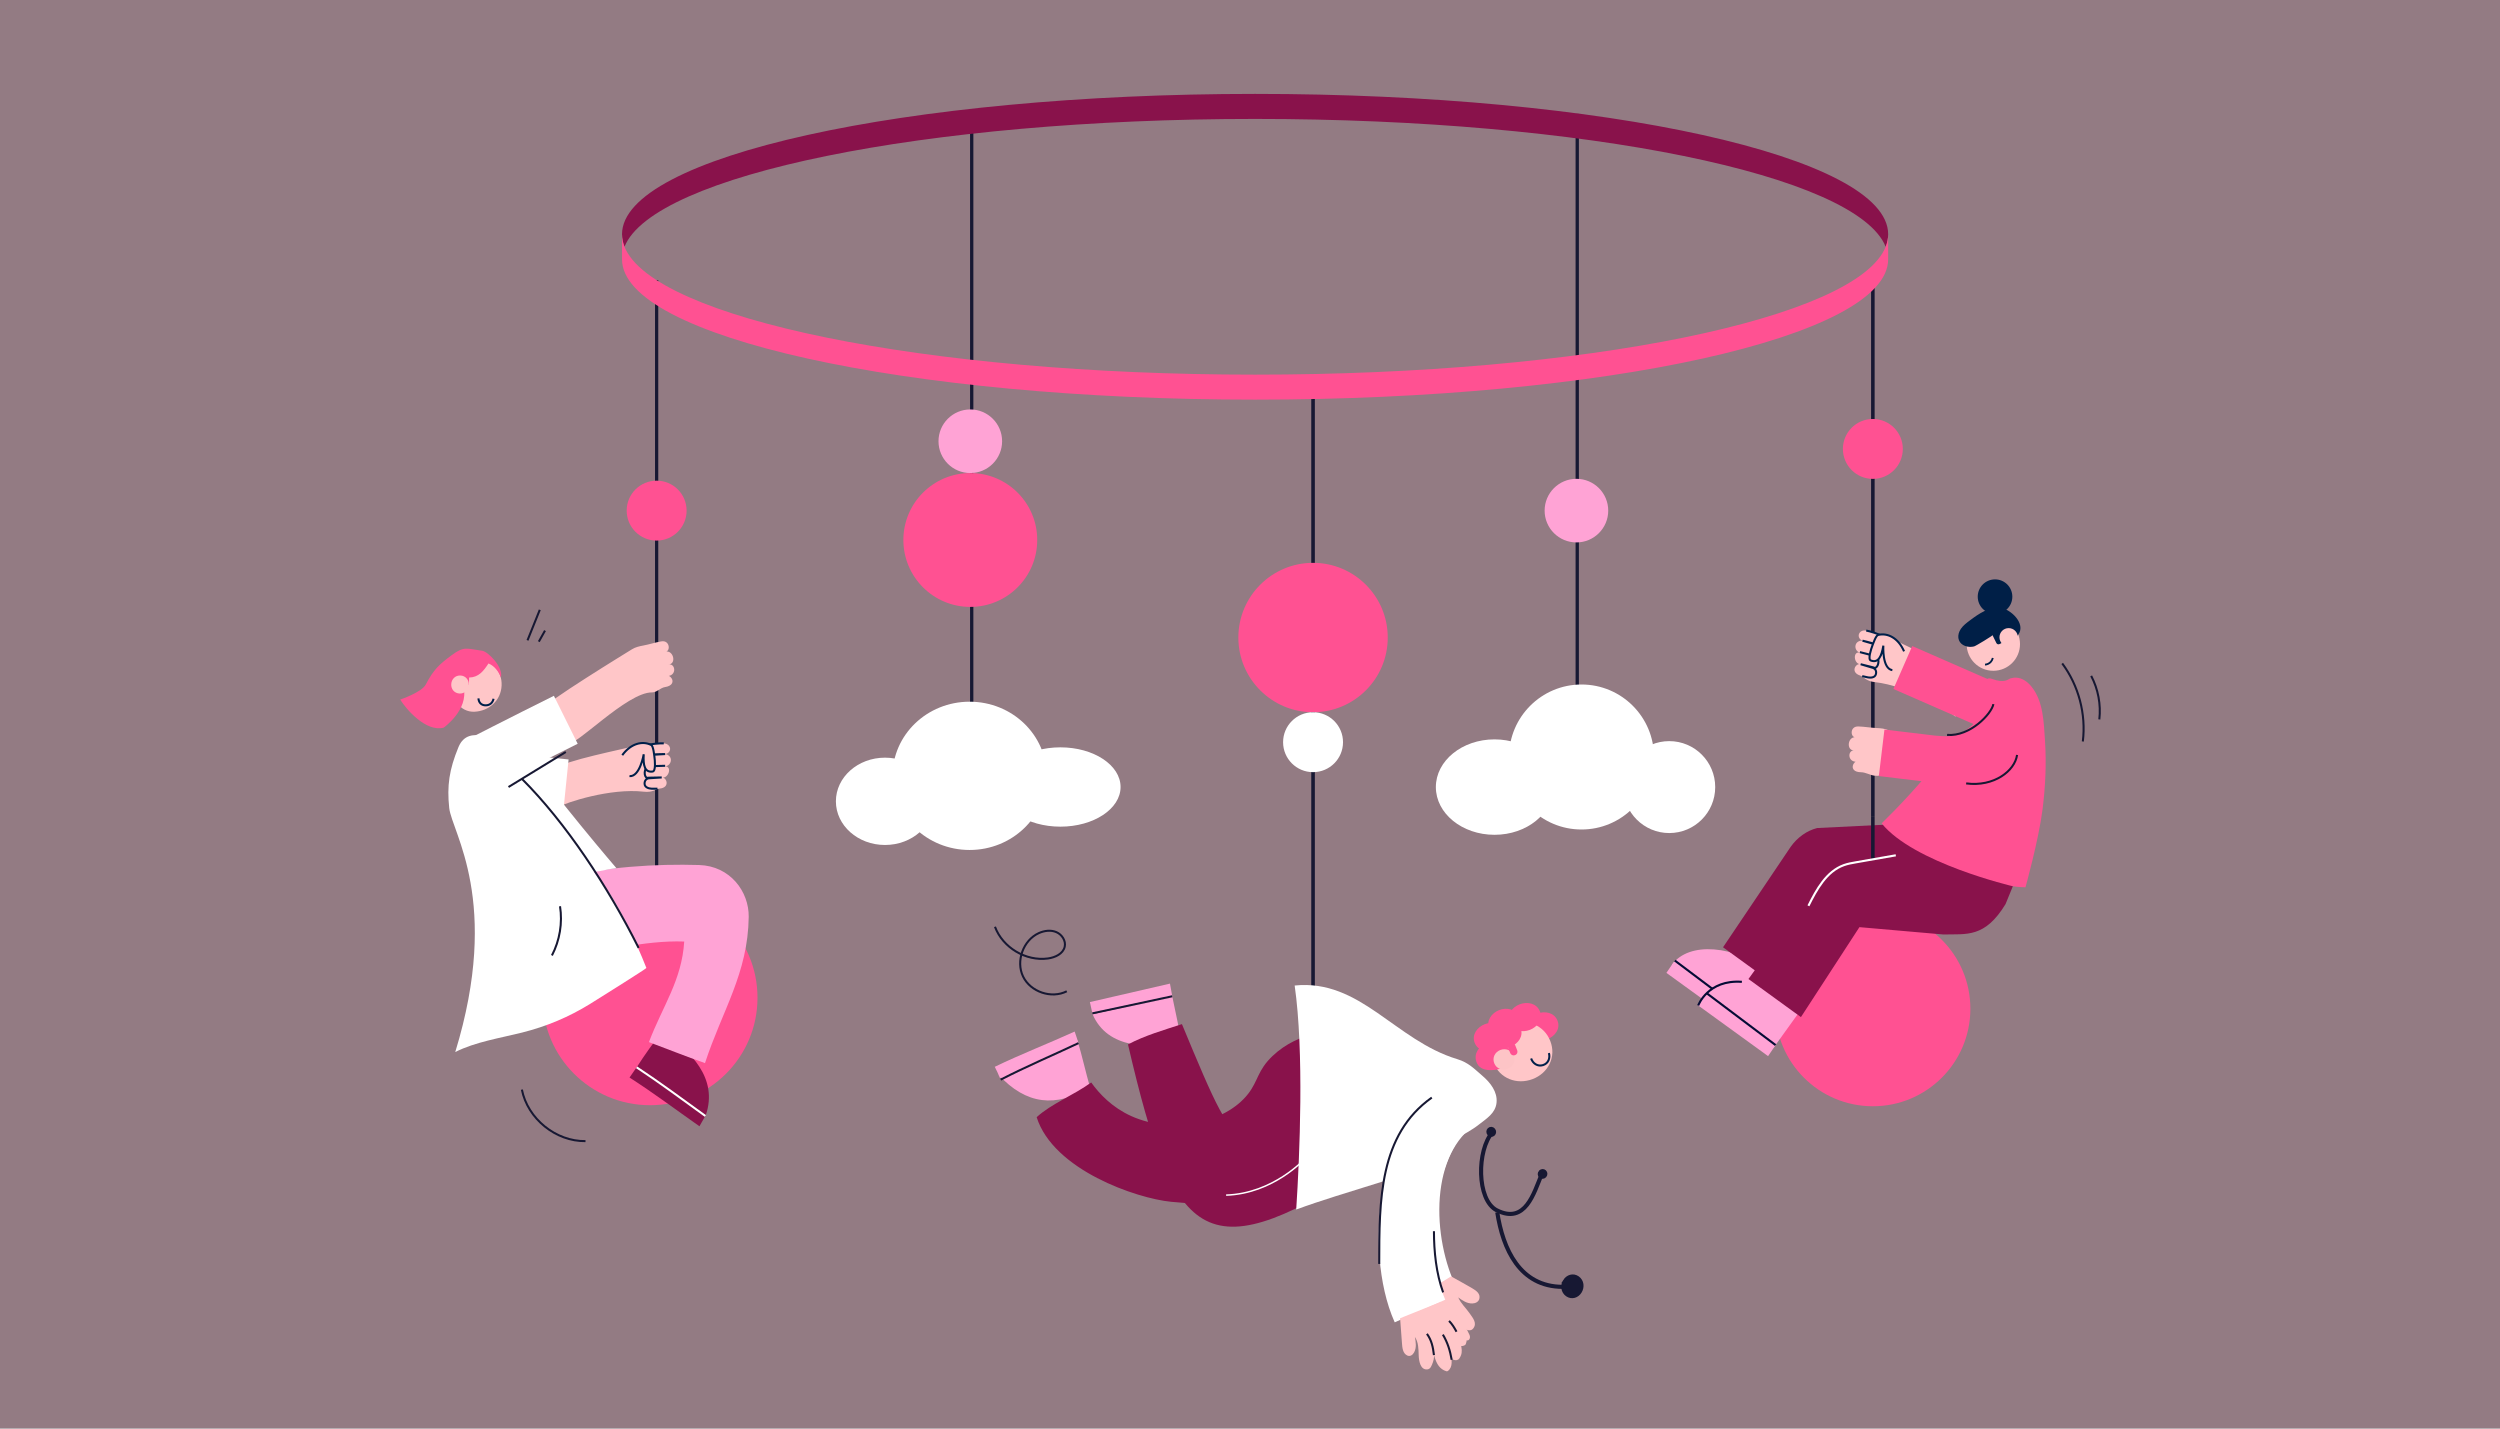 <?xml version="1.0" encoding="UTF-8"?>
<svg id="Calque_1" data-name="Calque 1" xmlns="http://www.w3.org/2000/svg" viewBox="0 0 1400 800">
  <rect x="0" y="0" width="1400" height="800" fill="#808080" stroke="none"/>
  <defs>
    <style>
      .cls-1, .cls-2, .cls-3, .cls-4, .cls-5, .cls-6, .cls-7, .cls-8, .cls-9, .cls-10, .cls-11, .cls-12, .cls-13, .cls-14, .cls-15, .cls-16, .cls-17, .cls-18, .cls-19, .cls-20 {
        stroke-miterlimit: 10;
      }

      .cls-1, .cls-2, .cls-3, .cls-4, .cls-5, .cls-6, .cls-8, .cls-9, .cls-10, .cls-11, .cls-12, .cls-13, .cls-14, .cls-15, .cls-17, .cls-18, .cls-19, .cls-21, .cls-20 {
        fill: none;
      }

      .cls-1, .cls-10, .cls-16 {
        stroke-width: 1.19px;
      }

      .cls-1, .cls-16 {
        stroke: #040b35;
      }

      .cls-22 {
        fill: #ffa3d5;
      }

      .cls-2 {
        stroke-width: 31.01px;
      }

      .cls-2, .cls-3, .cls-4, .cls-8, .cls-9, .cls-10 {
        stroke: #fff;
      }

      .cls-3 {
        stroke-width: 31.02px;
      }

      .cls-4 {
        stroke-width: 29.99px;
      }

      .cls-23 {
        fill: #ff6192;
      }

      .cls-24 {
        fill: #89124b;
      }

      .cls-5, .cls-6, .cls-21, .cls-25 {
        stroke: #00204a;
      }

      .cls-5, .cls-14 {
        stroke-width: 1.15px;
      }

      .cls-6, .cls-9, .cls-21, .cls-25 {
        stroke-width: 1.15px;
      }

      .cls-7 {
        fill: #171833;
      }

      .cls-7, .cls-12, .cls-13, .cls-14, .cls-15, .cls-17, .cls-18, .cls-19 {
        stroke: #171833;
      }

      .cls-7, .cls-13 {
        stroke-width: 2.3px;
      }

      .cls-8 {
        stroke-width: .84px;
      }

      .cls-26 {
        fill: #fff;
      }

      .cls-11 {
        stroke: #001f47;
        stroke-width: 1.04px;
      }

      .cls-12 {
        stroke-width: 2.01px;
      }

      .cls-27 {
        fill: #fdc4c6;
      }

      .cls-28 {
        fill: #ff5192;
      }

      .cls-15 {
        stroke-width: 1.81px;
      }

      .cls-16 {
        fill: #ffa300;
      }

      .cls-29 {
        fill: #001f47;
      }

      .cls-17 {
        stroke-width: 1.99px;
      }

      .cls-30 {
        opacity: .15;
      }

      .cls-18 {
        stroke-width: 1.85px;
      }

      .cls-19 {
        stroke-width: 1.85px;
      }

      .cls-21, .cls-25 {
        stroke-linejoin: bevel;
      }

      .cls-31, .cls-25 {
        fill: #ffc6c8;
      }

      .cls-20 {
        stroke: #ff5192;
        stroke-width: 26.25px;
      }
    </style>
  </defs>
  <g class="cls-30">
    <rect class="cls-23" width="1400" height="800"/>
  </g>
  <g>
    <line class="cls-15" x1="367.72" y1="156.85" x2="367.72" y2="522.88"/>
    <line class="cls-18" x1="544.16" y1="67.92" x2="544.16" y2="397.86"/>
    <line class="cls-12" x1="735.31" y1="218.02" x2="735.31" y2="605.5"/>
    <line class="cls-19" x1="883.25" y1="63.81" x2="883.25" y2="393.4"/>
    <line class="cls-17" x1="1048.8" y1="457.02" x2="1048.8" y2="151.53"/>
    <g>
      <ellipse class="cls-26" cx="836.92" cy="440.77" rx="32.84" ry="26.72"/>
      <circle class="cls-26" cx="885.64" cy="423.92" r="40.6"/>
      <circle class="cls-26" cx="934.78" cy="440.77" r="25.74"/>
    </g>
    <g>
      <ellipse class="cls-26" cx="593.82" cy="440.72" rx="33.7" ry="22.21"/>
      <ellipse class="cls-26" cx="542.98" cy="434.47" rx="43.16" ry="41.52"/>
      <ellipse class="cls-26" cx="495.6" cy="448.74" rx="27.5" ry="24.45"/>
    </g>
    <circle class="cls-28" cx="1048.8" cy="564.89" r="54.61"/>
    <circle class="cls-28" cx="364.01" cy="558.73" r="60.19"/>
    <circle class="cls-28" cx="735.31" cy="357.02" r="41.83"/>
    <circle class="cls-22" cx="543.37" cy="247.1" r="17.81"/>
    <circle class="cls-22" cx="882.8" cy="285.95" r="17.81"/>
    <g>
      <g>
        <g>
          <g>
            <path class="cls-2" d="M825.17,612.37c-39.9,19.25-40.45,74.8-26.04,109.81"/>
            <g>
              <path class="cls-31" d="M787.51,730c0,9.16,3.16,16.07,8.42,23.5,1.17,1.65,3.85,1.06,4.04-.93.4-4.16-1.33-6.73-3.69-9.91,2.47,4.3,5.44,7.55,8.81,11.28,1.59,1.77,3.28,2.66,5.81,2.23,2.54-.43,3.2-4.72,2.81-5.47-1.29-2.46-8.09-11.85-6.88-10.02.88,1.32,3.55,6.81,5.25,9.08,1.71,2.27,4.94,5.19,8.09,3.61.33-.17.58-.42.69-.73,2.54-7.13-4.26-10.1-5.67-16.53,1.45,2.83,2.02,6.77,5.07,8.13,1.69.75,3.47,1.24,4.66-.2,2.46-2.97,0-5.82-1.96-8.62-1.96-2.81-4.97-5.59-6.35-8.87,2.4,1.75,4.84,3.46,7.91,3.39,1.72-.04,3.45-.86,3.9-2.58.73-2.83-1.64-4.54-3.88-5.87-3.9-2.3-7.98-4.49-11.93-6.71"/>
              <path class="cls-14" d="M812.7,749.19c-2.38-3.43-4.82-6.85-6.7-10.58"/>
              <path class="cls-14" d="M800.67,747.77c-1.39-2.42-2.81-4.88-3.74-7.52"/>
            </g>
          </g>
          <g>
            <path class="cls-22" d="M610.34,561.16c.47,2.1.93,4.21,1.39,6.32,14.91-3.22,29.83-6.37,44.75-9.52-.44-2.38-.86-4.76-1.3-7.14-14.95,3.43-29.9,6.86-44.84,10.34Z"/>
            <path class="cls-22" d="M656.45,557.91c1.84,8.79,3.71,17.57,5.43,26.38-18.33,2.67-41.51,3.45-50.04-16.33,14.86-3.4,29.74-6.72,44.62-10.06Z"/>
            <path class="cls-14" d="M656.45,557.91c-14.91,3.16-29.82,6.33-44.71,9.56"/>
            <path class="cls-24" d="M661.88,573.51c-10.31,3.37-20.56,6.28-30.21,11.36,26.23,112.85,43.47,128.89,140.7,64.14-8.55-16.95-12.09-35.65-22.03-51.96-58.41,48.23-51.68,64.99-88.46-23.54Z"/>
          </g>
          <g>
            <path class="cls-22" d="M603.36,582.6c2.63,8.72,4.57,17.61,7.07,26.36-19.19,11.42-35.67,9.74-51.19-7,14.54-6.98,29.43-12.77,44.12-19.36Z"/>
            <path class="cls-24" d="M735.31,579.05c-6.33,1.7-15.03,5.03-22.62,12.24-8.58,8.16-7.99,13.9-13.75,21.28-12.77,16.38-42.63,22.71-65.38,12.46-10.67-4.8-17.88-12.4-22.48-18.85-9.63,7.05-22.3,11.86-30.55,19.44,9.33,29.58,55.91,45.47,75.25,47.38,24.85,2.45,18.91-.37,35.97-2.47,4.71-.58,5.06-1.51,8.49-2.55,5.25-1.58,8.18-3,13.03-5.24,4.85-2.24,9.99-6.07,15.33-7.62-.89.35-.67,1.84.29,1.93.96.09,1.9-.45,2.44-1.3,3.16-5.08,7.11-5.76,6.3-13.02-.81-7.26-3.23-9.72-7.86-18.42-3.76-7.06,5.04-35.02,5.54-45.28Z"/>
            <path class="cls-22" d="M557.06,597.4c1.01,2.1,2.11,4.18,2.95,6.35,14.46-7.14,29.28-12.95,43.94-19.6-.66-2.18-1.42-4.33-2.14-6.48-14.84,6.75-30.05,12.63-44.75,19.74Z"/>
            <path class="cls-14" d="M603.95,584.15c-14.56,6.89-29.23,13.04-43.57,20.46"/>
          </g>
          <path class="cls-26" d="M816.13,593.14c-34.95-10.54-54.3-45.01-91.12-41.25,5.32,36.97,2.85,95.18.87,125.45,13.72-5.09,27.97-9.26,52.53-16.98,4.73-1.49,8.61-2.01,12.62-5.31,4.02-3.29,7.19-7.74,11.25-10.76,4.06-3.02,8.35-3.96,12.74-6.45,4.39-2.49,9.13-4.88,13.27-8.17,4.14-3.29,9.2-6.23,9.78-12.22.58-5.99-3.4-11.13-7.9-14.98-4.5-3.85-7.81-7.45-14.04-9.33Z"/>
          <g>
            <path class="cls-13" d="M835.85,633.98c-8.9,9.98-9.02,38.08,2.37,43.8,16,8.04,20.72-9.64,25.02-19.94"/>
            <path class="cls-13" d="M875.18,720.63c-24.13,0-33.56-21.23-36.71-41.72"/>
            <path class="cls-7" d="M876.39,717.44c-1.55,2.49-1.17,5.79,1.3,7.52,2.47,1.73,5.47.78,7.01-1.72,1.54-2.5,1.21-5.8-1.28-7.54-2.49-1.74-5.49-.75-7.04,1.74Z"/>
            <path class="cls-7" d="M834.02,632.58c-.69.64-.66,1.67-.07,2.36.59.69,1.55.79,2.22.16s.68-1.65.08-2.34c-.6-.69-1.55-.81-2.24-.17Z"/>
            <path class="cls-7" d="M862.71,656.35c-.59.65-.61,1.62.05,2.24.65.61,1.6.52,2.19-.13.59-.65.61-1.62-.04-2.24-.65-.61-1.6-.52-2.19.13Z"/>
          </g>
          <g>
            <path class="cls-2" d="M821.52,613.03c-34.01,17.19-41.75,86.73-26.33,121.14"/>
            <path class="cls-31" d="M806.88,729.04c7.36,4.59,12.63,10.75,16.07,18.57.76,1.73-.4,3.75-2.06,2.81-3.48-1.97-5.79-5.2-7.61-8.71,2.51,4.09,4.14,7.85,5.1,12.66.45,2.28.28,4.3-1.17,6.39-1.45,2.09-4.77.23-5.08-.51-1.03-2.46-5.47-13.23-4.45-11.26.72,1.4,3.77,6.5,4.56,9.29.79,2.8,1.48,7.32-1.37,9.41-.3.22-.53.32-.87.22-7.61-2.28-6.7-12.33-9.51-18.45,2.24,3.81,3.45,9.44,1.92,13.45-.71,1.85-1.26,3.78-3.13,3.96-3.87.36-4.72-4.73-4.82-8.02-.1-3.29-.09-7.22-2.12-10.16.52,2.89,1.01,6.03-.45,8.66-.81,1.47-2.28,2.47-3.83,1.73-2.55-1.21-2.78-4.42-2.97-7.04-.33-4.53-.71-9.27-1.03-13.83"/>
            <path class="cls-14" d="M815.65,745.77c-1.17-2.17-2.44-4.3-4.19-6.05"/>
            <path class="cls-14" d="M812.94,761.48c-.9-5.1-2.26-9.64-4.94-14.1"/>
            <path class="cls-14" d="M803.01,758.86c-.53-4.4-1.26-8.27-3.93-11.91"/>
          </g>
          <path class="cls-14" d="M772.37,707.79c0-35.65,0-72.28,29.43-93.14"/>
          <g>
            <path class="cls-28" d="M855.22,578c1.79,4.55,7.04,5.56,11.31,3.95,4.26-1.61,7.45-5.83,5.66-10.39-1.79-4.56-7.04-5.57-11.31-3.95-4.26,1.62-7.45,5.83-5.66,10.39Z"/>
            <path class="cls-31" d="M836.35,595.09c3.46,8.89,13.09,12.55,21.89,9.21,8.81-3.34,13.41-12.46,9.91-21.36-3.5-8.9-13.15-12.69-21.93-9.28-8.78,3.4-13.33,12.54-9.87,21.43Z"/>
            <path class="cls-28" d="M845.42,572.82c1.76,4.57,7.01,5.53,11.26,3.93,4.25-1.61,7.46-5.84,5.66-10.39-1.8-4.55-7.02-5.58-11.3-3.95-4.29,1.63-7.38,5.84-5.62,10.41Z"/>
            <path class="cls-28" d="M833.91,576.12c1.74,4.52,6.94,5.54,11.16,3.89,4.23-1.65,7.42-5.88,5.65-10.41-1.77-4.53-7.04-5.61-11.25-3.93-4.21,1.68-7.3,5.94-5.56,10.45Z"/>
            <path class="cls-28" d="M825.81,583.96c1.76,4.54,6.94,5.55,11.17,3.9,4.23-1.64,7.39-5.88,5.65-10.42-1.75-4.54-6.94-5.54-11.16-3.9s-7.42,5.88-5.65,10.41Z"/>
            <path class="cls-28" d="M826.77,594.59c1.13,3.28,3.8,4.51,7.24,4.67,3.44.17,8.15-.78,10.69-3.59,3.76-4.16,1.33-8.81-3.02-11.22-2.82-1.56-6.43-1.41-9.18-.3-4.46,1.8-7.27,5.92-5.72,10.43Z"/>
            <path class="cls-28" d="M834.7,582.32c1.75,4.55,6.95,5.52,11.18,3.88,4.23-1.65,7.45-5.85,5.66-10.39-1.79-4.54-6.96-5.55-11.2-3.91-4.24,1.64-7.4,5.87-5.64,10.42Z"/>
            <path class="cls-5" d="M867.38,589.71c.81,2.83-.32,5.84-3.33,6.76-3.01.92-5.66-.93-6.62-3.72"/>
            <path class="cls-27" d="M836.76,595.38c1.19,3.06,4.48,4.31,7.51,3.14,3.02-1.18,4.61-4.3,3.4-7.37-1.21-3.07-4.49-4.32-7.51-3.15-3.02,1.17-4.59,4.32-3.4,7.38Z"/>
            <path class="cls-28" d="M848.44,590.89c.02.05,0,0,0,0,1.1-.42,1.6-1.54,1.22-2.63-.37-1.08-.77-2.1-1.23-3.14s-1.59-1.54-2.69-1.12c-.02-.05,0,0,0,0-1.09.42-1.58,1.55-1.22,2.63.37,1.08.76,2.09,1.22,3.13.46,1.04,1.6,1.54,2.69,1.13Z"/>
          </g>
        </g>
        <path class="cls-14" d="M803.01,689.47c0,11.39,1.27,23.69,5.14,34.27"/>
      </g>
      <path class="cls-8" d="M730.53,649.08s-17.46,19.35-43.9,20.19"/>
    </g>
    <circle class="cls-28" cx="1048.8" cy="251.4" r="16.78"/>
    <circle class="cls-28" cx="367.72" cy="285.95" r="16.78"/>
    <circle class="cls-28" cx="543.37" cy="302.39" r="37.48"/>
    <circle class="cls-26" cx="735.31" cy="415.63" r="16.78"/>
    <g>
      <path class="cls-22" d="M975.42,568.44l17.14-23.84c-21.63-15.55-46.83-17.47-56.3-4.3l39.16,28.15Z"/>
      <polygon class="cls-22" points="933.19 544.81 937.38 538.62 976.51 566.98 972.32 573.16 933.19 544.81"/>
      <line class="cls-16" x1="976.51" y1="566.98" x2="937.93" y2="537.94"/>
      <path class="cls-22" d="M993.23,586.7l17.14-23.84c-21.63-15.55-46.83-17.47-56.3-4.3l39.16,28.15Z"/>
      <polygon class="cls-22" points="951 563.07 955.19 556.89 994.32 585.24 990.13 591.43 951 563.07"/>
      <line class="cls-16" x1="994.32" y1="585.24" x2="955.74" y2="556.2"/>
      <path class="cls-24" d="M1087.16,471.16l19.85,16c-11.63,19.1-21.85,16.68-34.84,17.02l-46.99-4.11-33.89,49.56-26.39-19.15,37.83-56.19c3.78-5.35,9.1-9.13,14.89-10.59l52.8-2.62,16.73,10.07Z"/>
      <line class="cls-17" x1="1048.8" y1="485.16" x2="1048.8" y2="457.02"/>
      <path class="cls-24" d="M1128.32,493.53l-5.21,12.76c-11.63,19.1-21.85,16.68-34.84,17.02l-46.99-4.11-32.76,50.38-29.39-21.33,39.7-54.83c3.78-5.35,9.1-9.13,14.89-10.59l51.65-7.34,42.95,18.04Z"/>
      <path class="cls-10" d="M1012.72,507.25c4.61-9.22,10.08-19.24,19.78-22.75,2.21-.8,4.53-1.21,6.84-1.61,7.43-1.31,14.86-2.61,22.3-3.92"/>
      <path class="cls-28" d="M1125.87,379.89c-1.22.34-3.05,3-10.57.24-6.87-2.52-1.68,14.58-5.77,20.5-4.61,6.67-11.58,9.29-16.45,15.76-9.84,13.08-20.51,25.5-31.92,37.22-2.45,2.52-4.93,5.01-7.44,7.47,17.84,22.2,73.47,35.22,73.47,35.22,0,0,3.99.58,7.08.58,0,0,7.44-26.66,9.58-43.79,1.59-12.73,2.2-25.63,1.34-38.44-.69-10.11-.86-21.8-7.51-30.09-2.11-2.62-5.04-4.84-8.4-5.07-1.15-.08-2.29.08-3.4.39Z"/>
      <path class="cls-1" d="M951,563.07s5.37-14.64,24.45-13.24"/>
      <path class="cls-31" d="M1040.79,406.83c-5.16-.34-4.66,6.64-1.32,6.04-4.96-.79-5.71,7.81-.99,7.31-4.6-.19-3.74,8.8,3.77,5.76-4.62-1.08-7.76,6.43-.11,6.51,2.63.03,5.02,1.61,7.62,1.94,4.2.53,8.77-1.64,10.99-5.25.16-.26.31-.53.45-.8.52-1.05.86-2.18,1-3.34.07-.61.09-1.21.04-1.8-.23-2.56.38-5.09-.02-7.67-.45-2.9-1.9-5.35-4.65-6.6-2.08-.94-4.41-1.13-6.69-1.23-3.4-.14-6.71-.78-10.1-.88Z"/>
      <path class="cls-20" d="M1124.53,396.44l-1.85,5.41c-5.12,14.99-19.7,24.65-35.51,23.51l-4.71-.34-28.74-3.45"/>
      <g>
        <circle class="cls-31" cx="1116.26" cy="360.7" r="14.94"/>
        <path class="cls-29" d="M1097.32,353.5c.21-.47.47-.93.76-1.35,1.27-1.86,3.11-3.25,4.91-4.61,5.16-3.88,11.07-7.97,17.47-7.1,5.67.78,14.05,8.8,9.87,14.8-1.53,2.2-4.07,4.13-6.83,3.96-.85-.05-1.6-.31-2.24-.69.31.63.05,1.39-.58,1.7l-1,.49c-.63.31-1.39.05-1.7-.58-.73-1.47-1.46-2.97-2.18-4.43.14.28-9.28,6.04-10.32,6.31-3.23.83-7.25-.35-8.47-3.46-.64-1.62-.41-3.45.32-5.06Z"/>
        <circle class="cls-31" cx="1124.85" cy="356.89" r="5.15"/>
        <circle class="cls-29" cx="1117.22" cy="334.14" r="9.69"/>
        <path class="cls-11" d="M1111.61,372.18s3.39-.04,4.37-3.72"/>
      </g>
      <path class="cls-31" d="M1045.09,353.11c-4.42-.69-5.78,4.15-2.09,5.68-4.8-.25-5.16,5.43-1.54,6.71-4.02-.97-3.41,6.48.48,6.47-2.77-.76-5.97,4.51-.23,6.34,1.97.63,3.1,3.12,8.26,3.69,18.6,2.05,41.21,15.65,44.89,19.18.82.79,11.37-14.38,6.8-20.38-4.57-6-34.95-19.23-42.34-23.27-3.71-2.03-6.17-2-8.57-2.84-3.59-1.26-2.77-1.11-5.66-1.57Z"/>
      <path class="cls-21" d="M1045.09,353.11c2.35.42,7.31,2.04,9.04,3.15,2.76,1.76.39,5.68-2.83,4.93l-8.3-2.41s5.29,1.24,7.12,1.97,4.44,1.12,3.68,4.46c-.63,2.76-2.42,2.59-3.53,2.25-1.71-.52-8.73-2.28-8.73-2.28,0,0,7.52,1.94,8.73,2.28,2.32.65,2.08,5.25.16,6.43-.55.34-1.44-.17-1.44-.17l-7.04-1.76,6.92,2.06c1.47.55,2.09,1.98,1.61,3.61-.56,1.93-3,1.98-4.39,1.72s-3.25-.72-3.25-.72"/>
      <path class="cls-25" d="M1066.27,364.75c-3.18-7.44-9.21-10.53-14.55-9.17-1.27.32-2.86,5.17-3.22,6.07-.61,1.57-2.63,7.54-.87,8.22,4.18,1.61,6.01-2.09,7.04-8.31,0,0-.78,12.89,5.04,13.72"/>
      <line class="cls-20" x1="1119.7" y1="397.51" x2="1065.58" y2="373.81"/>
    </g>
    <g>
      <g>
        <path class="cls-24" d="M391.7,630.7c1.09-1.92,2.19-3.84,3.28-5.76-12.73-9.23-25.34-18.61-38.46-27.29-1.33,1.92-2.64,3.85-3.98,5.77,13.38,8.57,26.15,18.17,39.15,27.29Z"/>
        <path class="cls-24" d="M356.52,597.71c4.55-7.02,9.23-13.73,14.5-20.23,15.71,11.28,31.31,26.24,24.22,47.02-12.82-9.07-25.53-18.28-38.72-26.79Z"/>
        <path class="cls-9" d="M356.52,597.71c13.11,8.66,25.73,18.02,38.46,27.23"/>
        <path class="cls-22" d="M363.39,583.58c10.52,3.91,20.62,8,31.41,11.76,9.57-29.34,24.08-50.21,24.48-81.89.18-14.19-10.39-28.51-27.78-29.04-23.29-.71-53.83.85-79.04,7.87,5.74,13.62,18.32,26.08,21.47,41.37,0,0,26.84-7.27,49.23-6.39-1.33,21.73-12.09,36.11-19.76,56.32Z"/>
      </g>
      <path class="cls-26" d="M361.98,542.06c.11.34-29.05,18.6-31.46,20.09-12.09,7.47-24.46,12.63-38.21,16.1-12.15,3.06-26.11,5.2-37.37,10.89,25.85-84.4-1.93-123.06-3.38-136.67-1.33-12.44,0-21.48,5.15-34.01,5.86-14.24,22.74-1.67,33.43-1.69,20.61,29.31,55.06,69.42,55.06,69.42-5.88.62-6.79,1.41-12.67,2.11,15.36,17.04,29.42,53.7,29.45,53.77Z"/>
      <g>
        <path class="cls-31" d="M252.46,382.69c-.45,7.89,5.09,16.31,13.32,15.88,8.23-.43,14.74-6.37,15.12-14.62.38-8.25-5.42-14.62-13.61-15.07-8.19-.46-14.38,5.92-14.83,13.81Z"/>
        <path class="cls-28" d="M270.03,364.42c-8.84-1.17-10.05-2.71-17.02,2.43-6.97,5.14-10.27,8.15-14.57,16.48-2.24,4.35-14.32,8.42-14.32,8.42,3.13,5.21,14.47,18.44,24.37,15.71,0,0,14.02-9.95,11.12-22.38-.53-2.26.96-.33,1.88-1.85-.01.75.72.22,1.14.24,0-1.35.02-2.7.07-4.05,5.35-.09,8.13-3.67,10.85-7.88,3.38,1.33,5.87,4.79,6.96,7.88,1.53-5.95-7.38-14.59-10.47-15Z"/>
        <path class="cls-6" d="M276.38,391.3c-.45,2.26-2.07,3.7-4.45,3.69-2.38,0-3.86-1.57-4-3.89"/>
        <path class="cls-31" d="M252.7,383.14c-.15,2.85,1.82,5.1,4.67,5.24,2.85.14,5.05-2.13,5.16-4.92.11-2.79-1.85-5.06-4.7-5.18-2.84-.12-4.98,2.01-5.13,4.86Z"/>
      </g>
      <path class="cls-31" d="M371.71,416.28c4.46.31,4.71,5.34.77,6,4.74.83,3.82,6.44,0,6.89,4.13-.05,1.88,7.08-1.91,6.2,2.87-.13,4.81,5.73-1.19,6.23-2.06.17-3.72,2.35-8.88,1.75-18.59-2.15-43.66,6.06-48.03,8.68-.97.58-7.87-16.56-2.08-21.39,5.8-4.83,38.36-10.94,46.46-13.24,4.07-1.15,6.46-.57,8.99-.86,3.78-.43,2.95-.46,5.87-.26Z"/>
      <line class="cls-3" x1="264.24" y1="435.36" x2="316.84" y2="440.72"/>
    </g>
    <path class="cls-14" d="M1101.05,438.71c15.58,2.06,27.27-7.06,28.51-15.95"/>
    <path class="cls-14" d="M1090.35,411.54c12.97,1.06,24.96-11.9,25.95-17.24"/>
    <g>
      <path class="cls-24" d="M1057.37,131.18c0,2.37-.47,4.69-1.39,7.01-15.97-40.12-167.98-71.59-353.13-71.59s-337.16,31.47-353.13,71.59c-.91-2.31-1.39-4.64-1.39-7.01,0-43.41,158.72-78.6,354.52-78.6s354.52,35.19,354.52,78.6Z"/>
      <path class="cls-28" d="M1057.37,131.18v14.01c0,43.42-158.72,78.61-354.52,78.61s-354.52-35.19-354.52-78.61v-14.01c0,2.37.47,4.69,1.39,7.01,15.97,40.14,167.98,71.61,353.13,71.61s337.16-31.47,353.13-71.61c.91-2.31,1.39-4.64,1.39-7.01Z"/>
    </g>
    <path class="cls-31" d="M370.18,359.2c5.06-1.06,5.54,5.92,2.15,5.8,4.8-1.47,6.74,6.94,2,7.1,4.53-.83,4.94,8.19-2.93,6.23,4.43-1.71,8.59,5.28,1.02,6.43-2.6.4-4.66,3.03-7.28,2.99-13.99-.23-43.64,31.21-46.35,27.94-.2-.24-15.01-15.95-14.97-18.56.04-2.93,47.48-31.89,50.03-33.5,1.93-1.22,4.21-1.74,6.45-2.15,3.35-.61,6.54-1.71,9.88-2.28Z"/>
    <path class="cls-4" d="M265.3,429.12s29.23-14.97,51.54-26.04"/>
    <path class="cls-21" d="M371.71,416.28c-2.39-.11-7.58.36-9.51,1.05-3.08,1.1-1.65,5.45,1.65,5.44l8.63-.49s-5.44.03-7.38.33-4.58.1-4.58,3.53c0,2.83,1.78,3.06,2.94,2.98,1.79-.12,9.02-.28,9.02-.28,0,0-7.77.22-9.02.28-2.41.12-3.2,4.65-1.59,6.23.46.45,1.44.16,1.44.16l7.25-.14-7.21.47c-1.55.21-2.48,1.46-2.38,3.16.12,2.01,2.48,2.6,3.9,2.66s3.32.02,3.32.02"/>
    <path class="cls-25" d="M348.47,422.9c4.76-6.54,11.33-8.21,16.23-5.69,1.17.6,1.64,5.68,1.78,6.64.25,1.67.88,7.94-.99,8.21-4.44.64-5.39-3.37-5.01-9.67,0,0-2.11,12.74-7.97,12.25"/>
    <path class="cls-14" d="M557.18,518.99c4.34,11.68,17.35,19.45,29.69,17.75,4.03-.56,8.48-2.61,9.37-6.58.74-3.31-1.53-6.8-4.64-8.15-3.11-1.35-6.77-.87-9.86.53-8.74,3.96-12.99,15.65-8.83,24.3,4.16,8.65,15.94,12.63,24.49,8.27"/>
    <path class="cls-14" d="M1154.84,371.51c9.2,12.4,13.43,28.39,11.54,43.72"/>
    <path class="cls-14" d="M1171.06,378.49c3.9,7.43,5.51,16.05,4.56,24.38"/>
    <path class="cls-14" d="M292.25,610.18c3.2,16.28,19.04,29.11,35.63,28.85"/>
    <path class="cls-14" d="M295.4,358.59c2.29-5.7,4.59-11.39,6.88-17.09"/>
    <path class="cls-14" d="M301.74,359.32c1.16-2.06,2.31-4.13,3.47-6.19"/>
    <line class="cls-14" x1="316.84" y1="421.11" x2="284.76" y2="440.72"/>
    <path class="cls-14" d="M292.25,436.14c24.65,24.64,48.1,60.16,65.38,94.7"/>
    <path class="cls-14" d="M309.08,535.05c4.38-8.39,6-18.2,4.53-27.55"/>
  </g>
</svg>